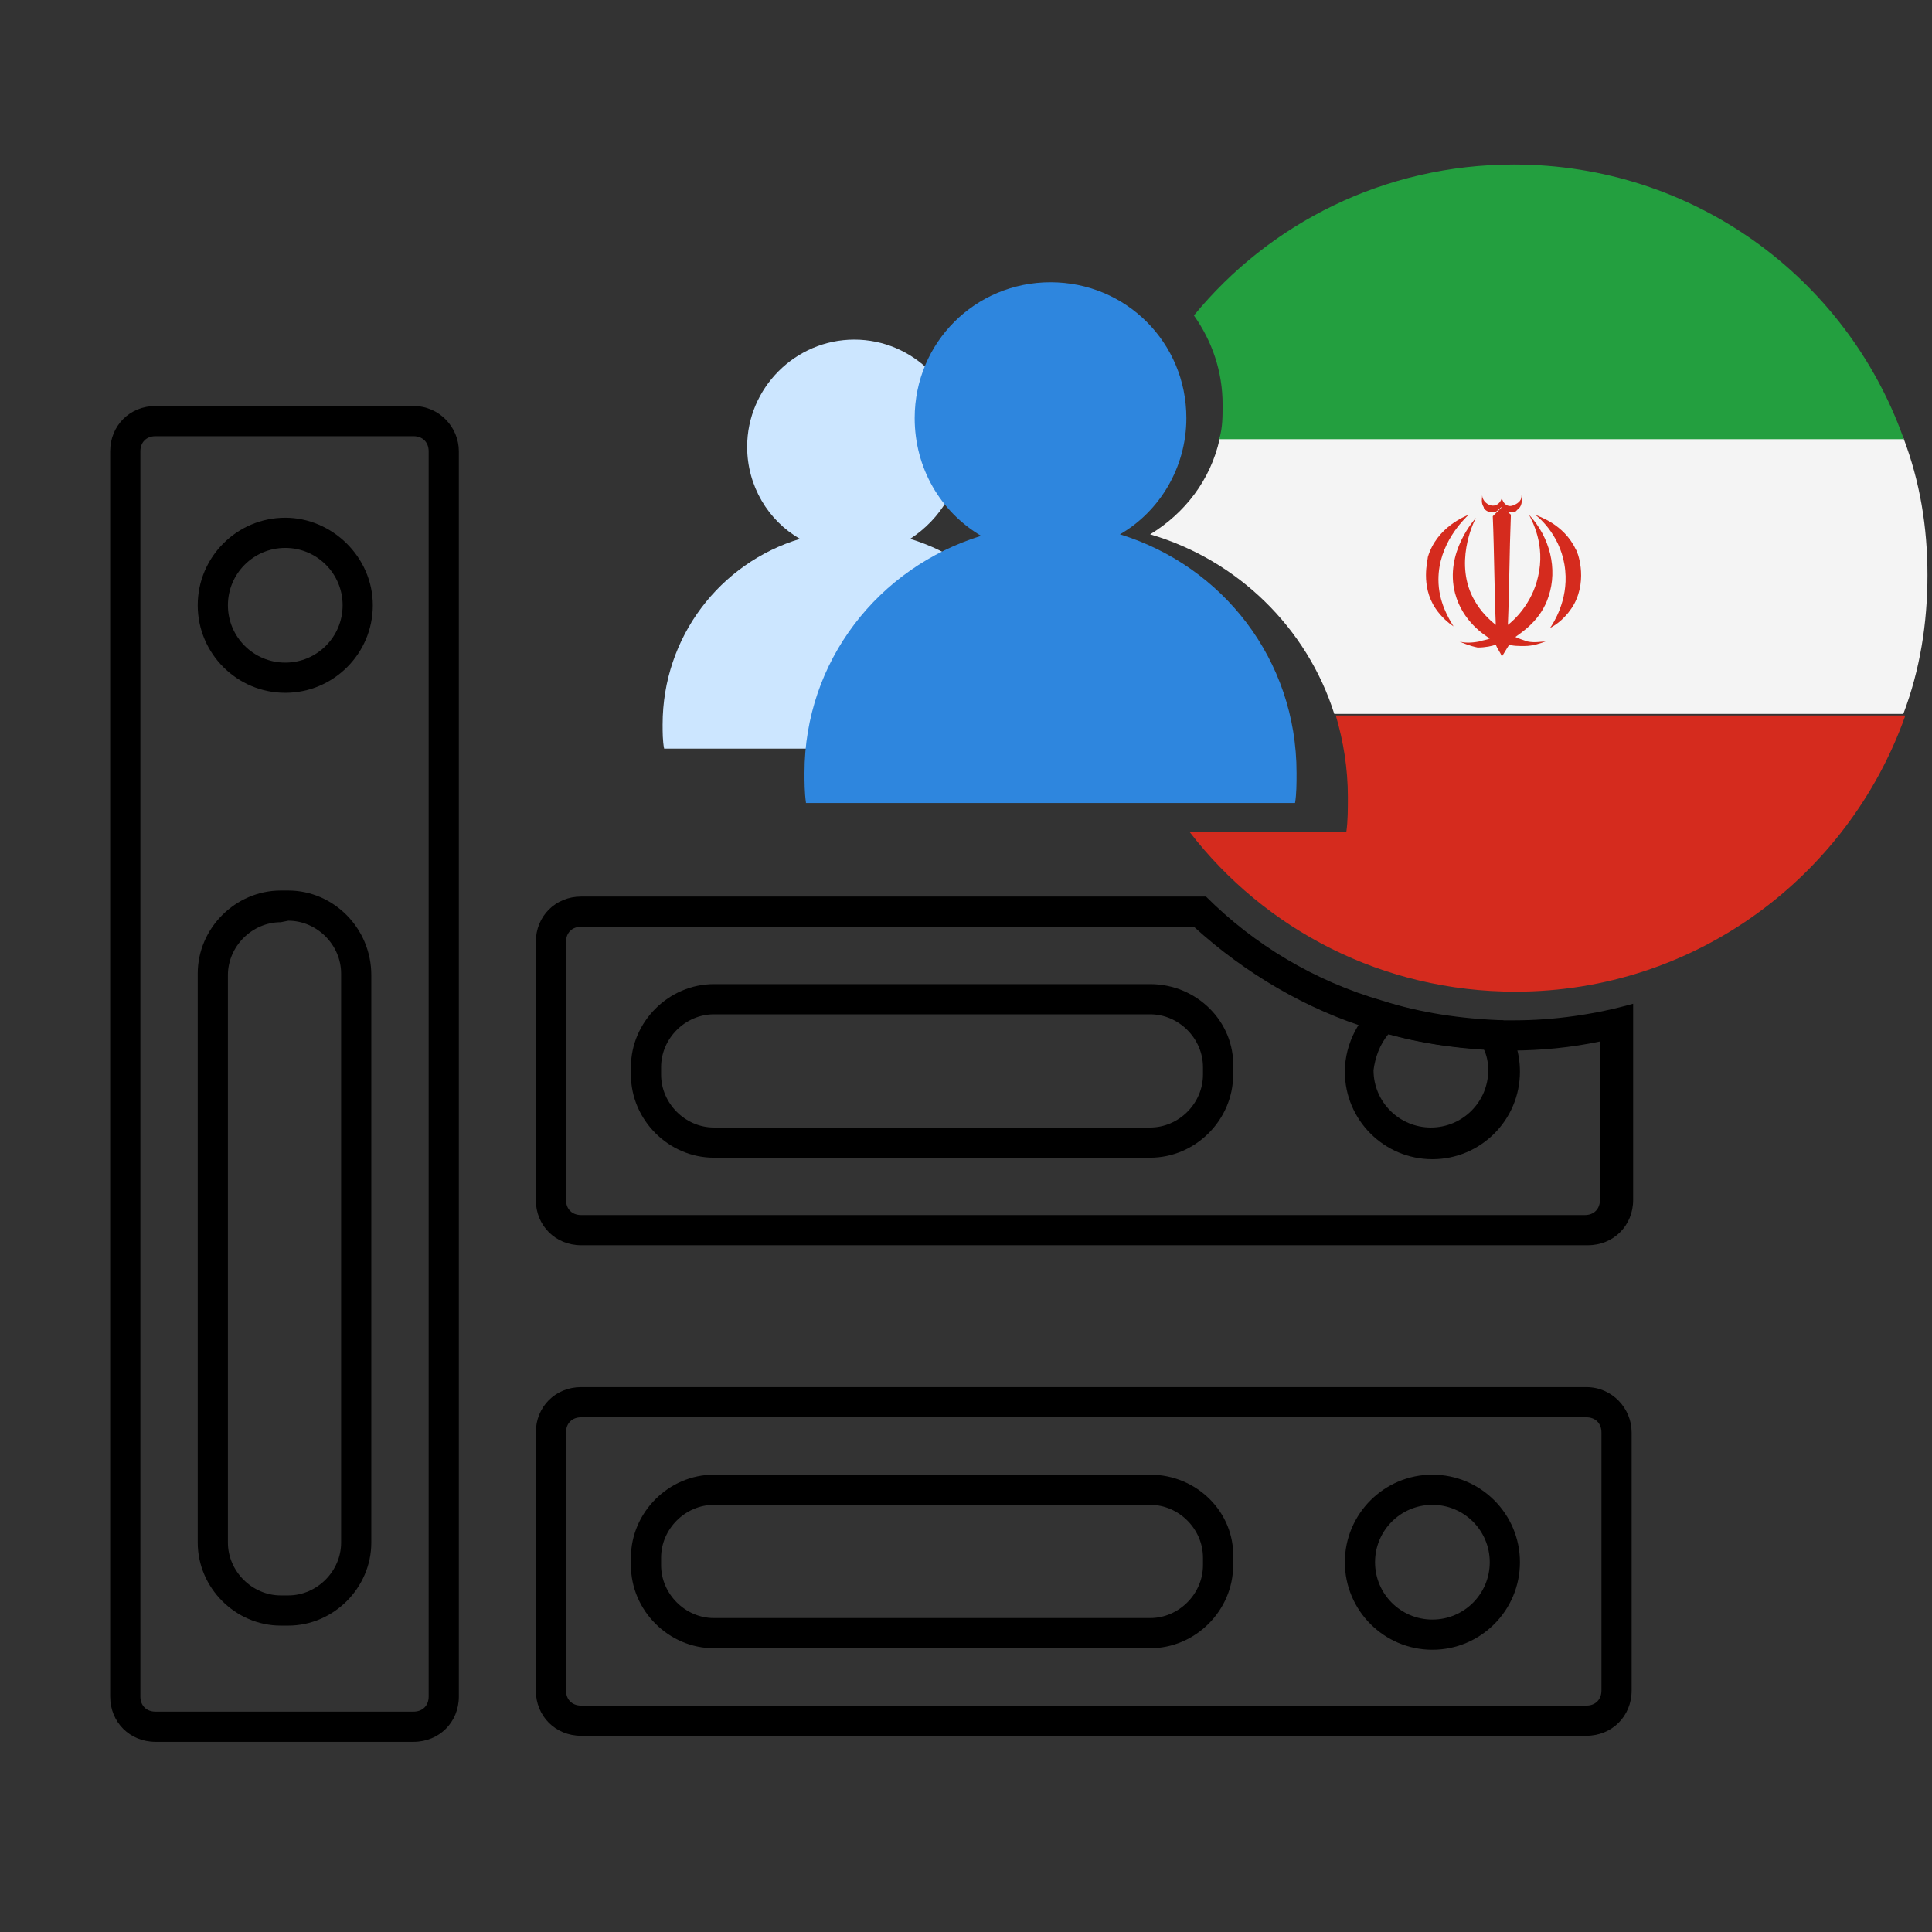 <?xml version="1.0" encoding="utf-8"?>
<!-- Generator: Adobe Illustrator 27.9.0, SVG Export Plug-In . SVG Version: 6.00 Build 0)  -->
<svg version="1.1" id="Layer_1" xmlns="http://www.w3.org/2000/svg" xmlns:xlink="http://www.w3.org/1999/xlink" x="0px" y="0px"
	 viewBox="0 0 128 128" style="enable-background:new 0 0 128 128;" xml:space="preserve">
<rect x="0" y="0" width="128" height="128" fill="#333333" stroke="none"/>
<style type="text/css">
	.st0{fill:#F4F4F4;}
	.st1{fill:#239F3F;}
	.st2{fill:#D52B1E;}
	.st3{fill:#CCE6FF;}
	.st4{fill:#2E86DE;}
</style>
<g>
	<g>
		<path d="M27.4,28.9c0.6,0,1,0.4,1,1v82.5c0,0.6-0.4,1-1,1H10.3c-0.6,0-1-0.4-1-1V29.9c0-0.6,0.4-1,1-1H27.4 M27.4,26.9H10.3
			c-1.7,0-3,1.3-3,3v82.5c0,1.7,1.3,3,3,3h17.1c1.7,0,3-1.3,3-3V29.9C30.4,28.3,29.1,26.9,27.4,26.9L27.4,26.9z"/>
		<path d="M18.9,36.3c2.1,0,3.8,1.7,3.8,3.8s-1.7,3.8-3.8,3.8s-3.8-1.7-3.8-3.8S16.8,36.3,18.9,36.3 M18.9,34.3
			c-3.2,0-5.8,2.6-5.8,5.8s2.6,5.8,5.8,5.8s5.8-2.6,5.8-5.8S22,34.3,18.9,34.3L18.9,34.3z"/>
		<path d="M19.1,61c1.9,0,3.5,1.6,3.5,3.5v37.7c0,1.9-1.6,3.5-3.5,3.5h-0.5c-1.9,0-3.5-1.6-3.5-3.5V64.6c0-1.9,1.6-3.5,3.5-3.5
			L19.1,61 M19.1,59h-0.5c-3,0-5.5,2.5-5.5,5.5v37.7c0,3,2.5,5.5,5.5,5.5h0.5c3,0,5.5-2.5,5.5-5.5V64.6C24.6,61.5,22.1,59,19.1,59
			L19.1,59z"/>
	</g>
	<g>
		<path d="M105.1,93.9c0.6,0,1,0.4,1,1V112c0,0.6-0.4,1-1,1H38.5c-0.6,0-1-0.4-1-1V94.9c0-0.6,0.4-1,1-1H105.1 M105.1,91.9H38.5
			c-1.7,0-3,1.3-3,3V112c0,1.7,1.3,3,3,3h66.6c1.7,0,3-1.3,3-3V94.9C108.1,93.3,106.8,91.9,105.1,91.9L105.1,91.9z"/>
		<path d="M94.9,99.7c2.1,0,3.8,1.7,3.8,3.8s-1.7,3.8-3.8,3.8c-2.1,0-3.8-1.7-3.8-3.8S92.8,99.7,94.9,99.7 M94.9,97.7
			c-3.2,0-5.8,2.6-5.8,5.8s2.6,5.8,5.8,5.8c3.2,0,5.8-2.6,5.8-5.8S98.1,97.7,94.9,97.7L94.9,97.7z"/>
		<path d="M76.2,99.7c1.9,0,3.5,1.6,3.5,3.5v0.5c0,1.9-1.6,3.5-3.5,3.5H47.3c-1.9,0-3.5-1.6-3.5-3.5v-0.5c0-1.9,1.6-3.5,3.5-3.5
			H76.2 M76.2,97.7H47.3c-3,0-5.5,2.5-5.5,5.5v0.5c0,3,2.5,5.5,5.5,5.5h28.9c3,0,5.5-2.5,5.5-5.5v-0.5
			C81.8,100.2,79.3,97.7,76.2,97.7L76.2,97.7z"/>
	</g>
	<g>
		<path d="M79.1,61.4c3.4,3.1,7.5,5.5,11.8,6.8c2.8,0.9,5.7,1.3,8.5,1.4c0.3,0,0.5,0,0.7,0c2,0,4-0.2,5.9-0.6v10.5c0,0.6-0.4,1-1,1
			H38.5c-0.6,0-1-0.4-1-1V62.4c0-0.6,0.4-1,1-1H79.1 M79.9,59.4H38.5c-1.7,0-3,1.3-3,3v17.1c0,1.7,1.3,3,3,3h66.7c1.7,0,3-1.3,3-3
			v-13c-2.5,0.7-5.2,1.1-7.9,1.1c-0.2,0-0.4,0-0.7,0c-2.8-0.1-5.5-0.5-8-1.3C87.1,65,83.1,62.6,79.9,59.4L79.9,59.4z"/>
		<path d="M92,68.5c2.1,0.6,4.2,0.9,6.3,1c0.2,0.4,0.3,0.9,0.3,1.4c0,2.1-1.7,3.8-3.8,3.8c-2.1,0-3.8-1.7-3.8-3.8
			C91.1,70.1,91.4,69.2,92,68.5 M91.5,66.3c-1.4,1-2.4,2.8-2.4,4.7c0,3.2,2.6,5.8,5.8,5.8c3.2,0,5.8-2.6,5.8-5.8
			c0-1.3-0.4-2.4-1.1-3.4C96.8,67.6,94,67.1,91.5,66.3L91.5,66.3z"/>
		<path d="M76.2,67.2c1.9,0,3.5,1.6,3.5,3.5v0.5c0,1.9-1.6,3.5-3.5,3.5H47.3c-1.9,0-3.5-1.6-3.5-3.5v-0.5c0-1.9,1.6-3.5,3.5-3.5
			H76.2 M76.2,65.2H47.3c-3,0-5.5,2.5-5.5,5.5v0.5c0,3,2.5,5.5,5.5,5.5h28.9c3,0,5.5-2.5,5.5-5.5v-0.5
			C81.8,67.7,79.3,65.2,76.2,65.2L76.2,65.2z"/>
	</g>
</g>
<g id="flag_00000179614828967281257600000002050848462370264215_">
	<path class="st0" d="M127.7,38.1c0,3.2-0.5,6.3-1.6,9.2H88.4c-1.8-5.7-6.4-10.2-12.2-11.9c2.3-1.4,4-3.6,4.6-6.3V29h45.3
		C127.2,31.9,127.7,34.9,127.7,38.1z"/>
	<path class="st1" d="M80.8,29c0.2-0.7,0.2-1.4,0.2-2.2c0-2.2-0.7-4.2-1.9-5.9c5-6.1,12.6-10,21.2-10c11.9,0,22,7.5,25.8,18.1
		c0,0,0,0.1,0.1,0.1H80.8C80.8,29.1,80.8,29.1,80.8,29z"/>
	<path class="st2" d="M126.2,47.5c-3.8,10.6-13.9,18.2-25.8,18.2c-8.8,0-16.6-4.1-21.6-10.6h10.4c0.1-0.7,0.1-1.5,0.1-2.3
		c0-1.9-0.3-3.7-0.8-5.4h37.7V47.5z"/>
	<g>
		<path class="st2" d="M97.3,34.1c-0.2,0.1-2.1,0.8-2.7,2.8c0,0.2-0.5,1.9,0.5,3.4c0.4,0.6,0.9,1,1.2,1.2c-0.3-0.5-1-1.6-1-3.1
			C95.3,36,97,34.4,97.3,34.1z"/>
		<path class="st2" d="M97.8,34.3c-0.1,0.1-2.1,2.3-1.4,5c0.5,1.9,2,2.8,2.3,3c-0.2,0.1-0.4,0.1-0.7,0.2c-0.5,0.1-1,0.1-1.3,0
			c0.2,0.1,0.7,0.3,1.2,0.4c0.5,0,1-0.1,1.2-0.2c0.1,0.3,0.3,0.5,0.4,0.8c0.2-0.3,0.3-0.5,0.5-0.8c0.2,0.1,0.6,0.1,1,0.1
			c0.6,0,1.1-0.2,1.4-0.3c-0.3,0-0.7,0.1-1.2,0c-0.3-0.1-0.6-0.2-0.8-0.3c0.4-0.3,1.7-1.1,2.2-2.7c0.6-1.8,0.1-3.9-1.3-5.4
			c0.2,0.4,1.1,2,0.6,4.1c-0.4,1.8-1.6,2.9-2,3.2c0.1-2.4,0.1-4.8,0.2-7.3c-0.2-0.2-0.4-0.3-0.6-0.5c-0.2,0.2-0.4,0.4-0.6,0.6
			c0.1,2.4,0.1,4.8,0.2,7.2c-0.5-0.4-1-0.9-1.4-1.6C96.3,37.4,97.6,34.6,97.8,34.3z"/>
		<path class="st2" d="M100.8,32.9c0,0.3-0.3,0.5-0.6,0.6c-0.3,0.1-0.6-0.1-0.7-0.5c-0.1,0.3-0.3,0.5-0.6,0.5
			c-0.3,0-0.7-0.3-0.7-0.7c0,0.2-0.1,0.5,0.1,0.8c0,0.1,0.1,0.2,0.3,0.3c0.1,0,0.1,0,0.2,0s0.2,0,0.3,0c0.2-0.1,0.3-0.3,0.4-0.3
			c0,0.1,0.2,0.3,0.4,0.3c0.1,0,0.2,0,0.2,0c0.1,0,0.2,0,0.3,0c0.1-0.1,0.2-0.2,0.3-0.3c0.2-0.3,0.1-0.7,0.1-0.8
			C100.9,32.8,100.8,32.8,100.8,32.9z"/>
		<path class="st2" d="M101.7,34.1c0.3,0.2,1.8,1.5,2,3.7c0.2,2-0.8,3.5-1,3.8c0.4-0.2,1.1-0.7,1.6-1.6c0.9-1.7,0.2-3.5,0.1-3.6
			C103.6,34.7,101.9,34.2,101.7,34.1z"/>
	</g>
</g>
<g>
	<path class="st3" d="M69.5,48c0,0.5,0,1.1-0.1,1.6H44c-0.1-0.5-0.1-1.1-0.1-1.6c0-5.8,3.8-10.7,9.1-12.3c-2.1-1.2-3.5-3.5-3.5-6.1
		c0-3.9,3.2-7.1,7.1-7.1s7.1,3.2,7.1,7.1c0,2.6-1.4,4.8-3.4,6.1C65.6,37.3,69.5,42.2,69.5,48z"/>
	<path class="st4" d="M85.9,51.2c0,0.7,0,1.4-0.1,2H53.4c-0.1-0.7-0.1-1.4-0.1-2c0-7.4,4.9-13.6,11.7-15.7c-2.7-1.6-4.4-4.5-4.4-7.8
		c0-5,4-9,9-9s9,4,9,9c0,3.3-1.8,6.2-4.4,7.7C81,37.5,85.9,43.7,85.9,51.2z"/>
</g>
</svg>
